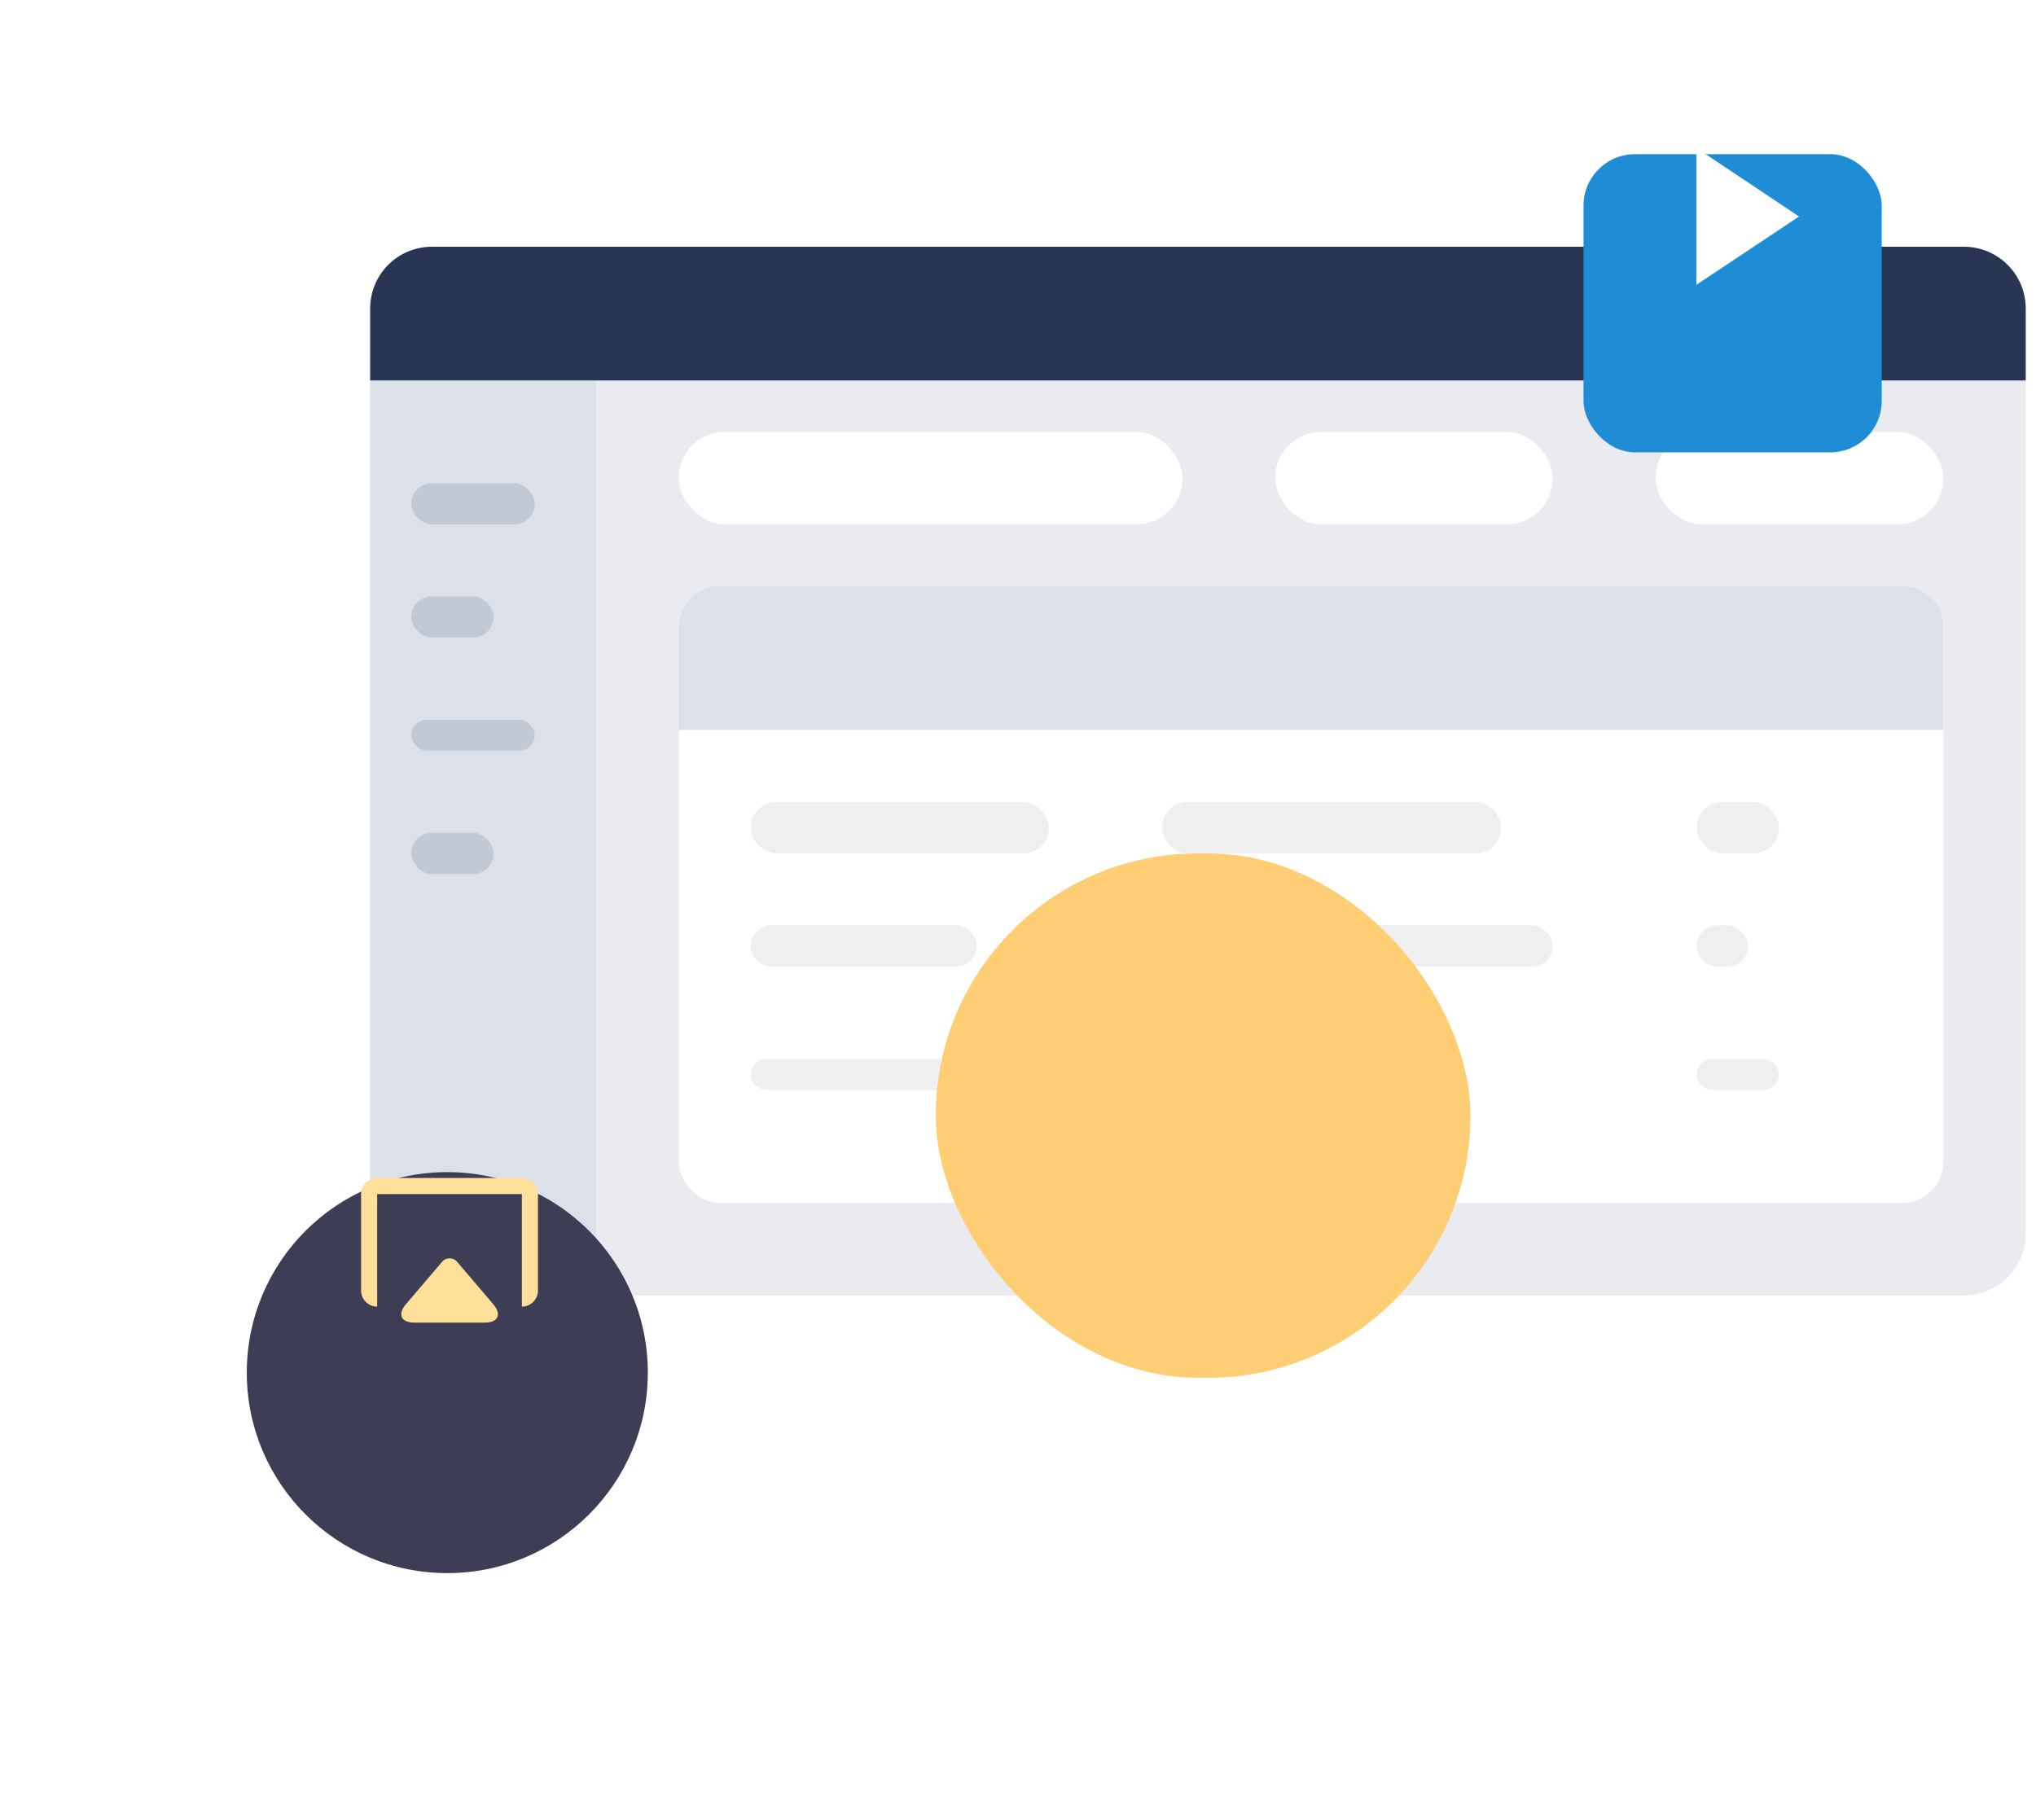 <svg xmlns="http://www.w3.org/2000/svg" xmlns:xlink="http://www.w3.org/1999/xlink" width="198" height="177" viewBox="0 0 198 177">
  <defs>
    <filter id="Rectangle_914" x="52" y="44" width="130" height="129" filterUnits="userSpaceOnUse">
      <feOffset dy="23" input="SourceAlpha"/>
      <feGaussianBlur stdDeviation="13" result="blur"/>
      <feFlood flood-color="#6f4d00" flood-opacity="0.149"/>
      <feComposite operator="in" in2="blur"/>
      <feComposite in="SourceGraphic"/>
    </filter>
    <filter id="Ellipse_115" x="0" y="90" width="87" height="87" filterUnits="userSpaceOnUse">
      <feOffset dy="13" input="SourceAlpha"/>
      <feGaussianBlur stdDeviation="8" result="blur-2"/>
      <feFlood flood-opacity="0.063"/>
      <feComposite operator="in" in2="blur-2"/>
      <feComposite in="SourceGraphic"/>
    </filter>
    <filter id="Rectangle_369" x="139" y="0" width="59" height="59" filterUnits="userSpaceOnUse">
      <feOffset dy="9" input="SourceAlpha"/>
      <feGaussianBlur stdDeviation="5" result="blur-3"/>
      <feFlood flood-opacity="0.114"/>
      <feComposite operator="in" in2="blur-3"/>
      <feComposite in="SourceGraphic"/>
    </filter>
  </defs>
  <g id="Group_9670" data-name="Group 9670" transform="translate(-233 -2495)">
    <g id="Group_773" data-name="Group 773" transform="translate(268.811 2518.581)">
      <g id="Group_710" data-name="Group 710" transform="translate(0 0)">
        <rect id="Rectangle_824" data-name="Rectangle 824" width="161" height="102" rx="6" transform="translate(0.189 0.419)" fill="#e9ebf1"/>
        <rect id="Rectangle_843" data-name="Rectangle 843" width="123" height="60" rx="4" transform="translate(30.189 33.419)" fill="#fff"/>
        <path id="Rectangle_900" data-name="Rectangle 900" d="M4,0H119a4,4,0,0,1,4,4V14a0,0,0,0,1,0,0H0a0,0,0,0,1,0,0V4A4,4,0,0,1,4,0Z" transform="translate(30.189 33.419)" fill="#dce0e8"/>
        <path id="Rectangle_899" data-name="Rectangle 899" d="M0,0H22a0,0,0,0,1,0,0V91a0,0,0,0,1,0,0H6a6,6,0,0,1-6-6V0A0,0,0,0,1,0,0Z" transform="translate(0.189 11.419)" fill="#dce0e8"/>
        <path id="Rectangle_840" data-name="Rectangle 840" d="M6,0H155a6,6,0,0,1,6,6v7a0,0,0,0,1,0,0H0a0,0,0,0,1,0,0V6A6,6,0,0,1,6,0Z" transform="translate(0.189 0.419)" fill="#283654"/>
        <rect id="Rectangle_845" data-name="Rectangle 845" width="29" height="5" rx="2.5" transform="translate(37.189 54.419)" fill="#efefef"/>
        <rect id="Rectangle_910" data-name="Rectangle 910" width="12" height="4" rx="2" transform="translate(4.189 23.419)" fill="#c2c8d6"/>
        <rect id="Rectangle_913" data-name="Rectangle 913" width="12" height="3" rx="1.5" transform="translate(4.189 46.419)" fill="#c2c8d6"/>
        <rect id="Rectangle_911" data-name="Rectangle 911" width="8" height="4" rx="2" transform="translate(4.189 34.419)" fill="#c2c8d6"/>
        <rect id="Rectangle_912" data-name="Rectangle 912" width="8" height="4" rx="2" transform="translate(4.189 57.419)" fill="#c2c8d6"/>
        <rect id="Rectangle_907" data-name="Rectangle 907" width="49" height="9" rx="4.5" transform="translate(30.189 18.419)" fill="#fff"/>
        <rect id="Rectangle_908" data-name="Rectangle 908" width="27" height="9" rx="4.5" transform="translate(88.189 18.419)" fill="#fff"/>
        <rect id="Rectangle_909" data-name="Rectangle 909" width="28" height="9" rx="4.5" transform="translate(125.189 18.419)" fill="#fff"/>
        <rect id="Rectangle_902" data-name="Rectangle 902" width="22" height="4" rx="2" transform="translate(37.189 66.419)" fill="#efefef"/>
        <rect id="Rectangle_905" data-name="Rectangle 905" width="26" height="3" rx="1.5" transform="translate(37.189 79.419)" fill="#efefef"/>
        <rect id="Rectangle_848" data-name="Rectangle 848" width="33" height="5" rx="2.5" transform="translate(77.189 54.419)" fill="#efefef"/>
        <rect id="Rectangle_901" data-name="Rectangle 901" width="38" height="4" rx="2" transform="translate(77.189 66.419)" fill="#efefef"/>
        <rect id="Rectangle_904" data-name="Rectangle 904" width="27" height="3" rx="1.5" transform="translate(77.189 79.419)" fill="#efefef"/>
        <rect id="Rectangle_850" data-name="Rectangle 850" width="8" height="5" rx="2.5" transform="translate(129.189 54.419)" fill="#efefef"/>
        <rect id="Rectangle_903" data-name="Rectangle 903" width="5" height="4" rx="2" transform="translate(129.189 66.419)" fill="#efefef"/>
        <rect id="Rectangle_906" data-name="Rectangle 906" width="8" height="3" rx="1.5" transform="translate(129.189 79.419)" fill="#efefef"/>
      </g>
      <g transform="matrix(1, 0, 0, 1, -35.81, -23.58)" filter="url(#Rectangle_914)">
        <rect id="Rectangle_914-2" data-name="Rectangle 914" width="52" height="51" rx="25.5" transform="translate(91 60)" fill="#ffce74"/>
      </g>
    </g>
    <g transform="matrix(1, 0, 0, 1, 233, 2495)" filter="url(#Ellipse_115)">
      <circle id="Ellipse_115-2" data-name="Ellipse 115" cx="19.5" cy="19.5" r="19.5" transform="translate(24 101)" fill="#3e3d56"/>
    </g>
    <g id="Group_789" data-name="Group 789" transform="translate(386.917 2500.865)">
      <g transform="matrix(1, 0, 0, 1, -153.92, -5.87)" filter="url(#Rectangle_369)">
        <rect id="Rectangle_369-2" data-name="Rectangle 369" width="29" height="29" rx="5" transform="translate(154 6)" fill="#1f8dd6"/>
      </g>
      <path id="Path_863" data-name="Path 863" d="M7138.036,15797.037v13.313l9.985-6.645Z" transform="translate(-7126.982 -15788.511)" fill="#fff"/>
    </g>
    <g id="noun_Screenshare_1386723" transform="translate(268.115 2609.57)">
      <path id="Path_1260" data-name="Path 1260" d="M3.564,8H17.637A1.564,1.564,0,0,1,19.2,9.564v9.382a1.564,1.564,0,0,1-1.564,1.564H3.564A1.564,1.564,0,0,1,2,18.946V9.564A1.564,1.564,0,0,1,3.564,8Zm0,1.564v9.382H17.637V9.564Zm0,9.382V20.51H17.637V18.946Z" transform="translate(-2 -8)" fill="#ffe09a"/>
      <path id="Path_1261" data-name="Path 1261" d="M1.564,2.317v0Zm.224,6.628C.8,9.786,0,9.419,0,8.119V1.278C0-.019.8-.392,1.787.453l4.09,3.486a.966.966,0,0,1,0,1.52Z" transform="translate(3.909 14.065) rotate(-90)" fill="#ffe09a"/>
    </g>
  </g>
</svg>
